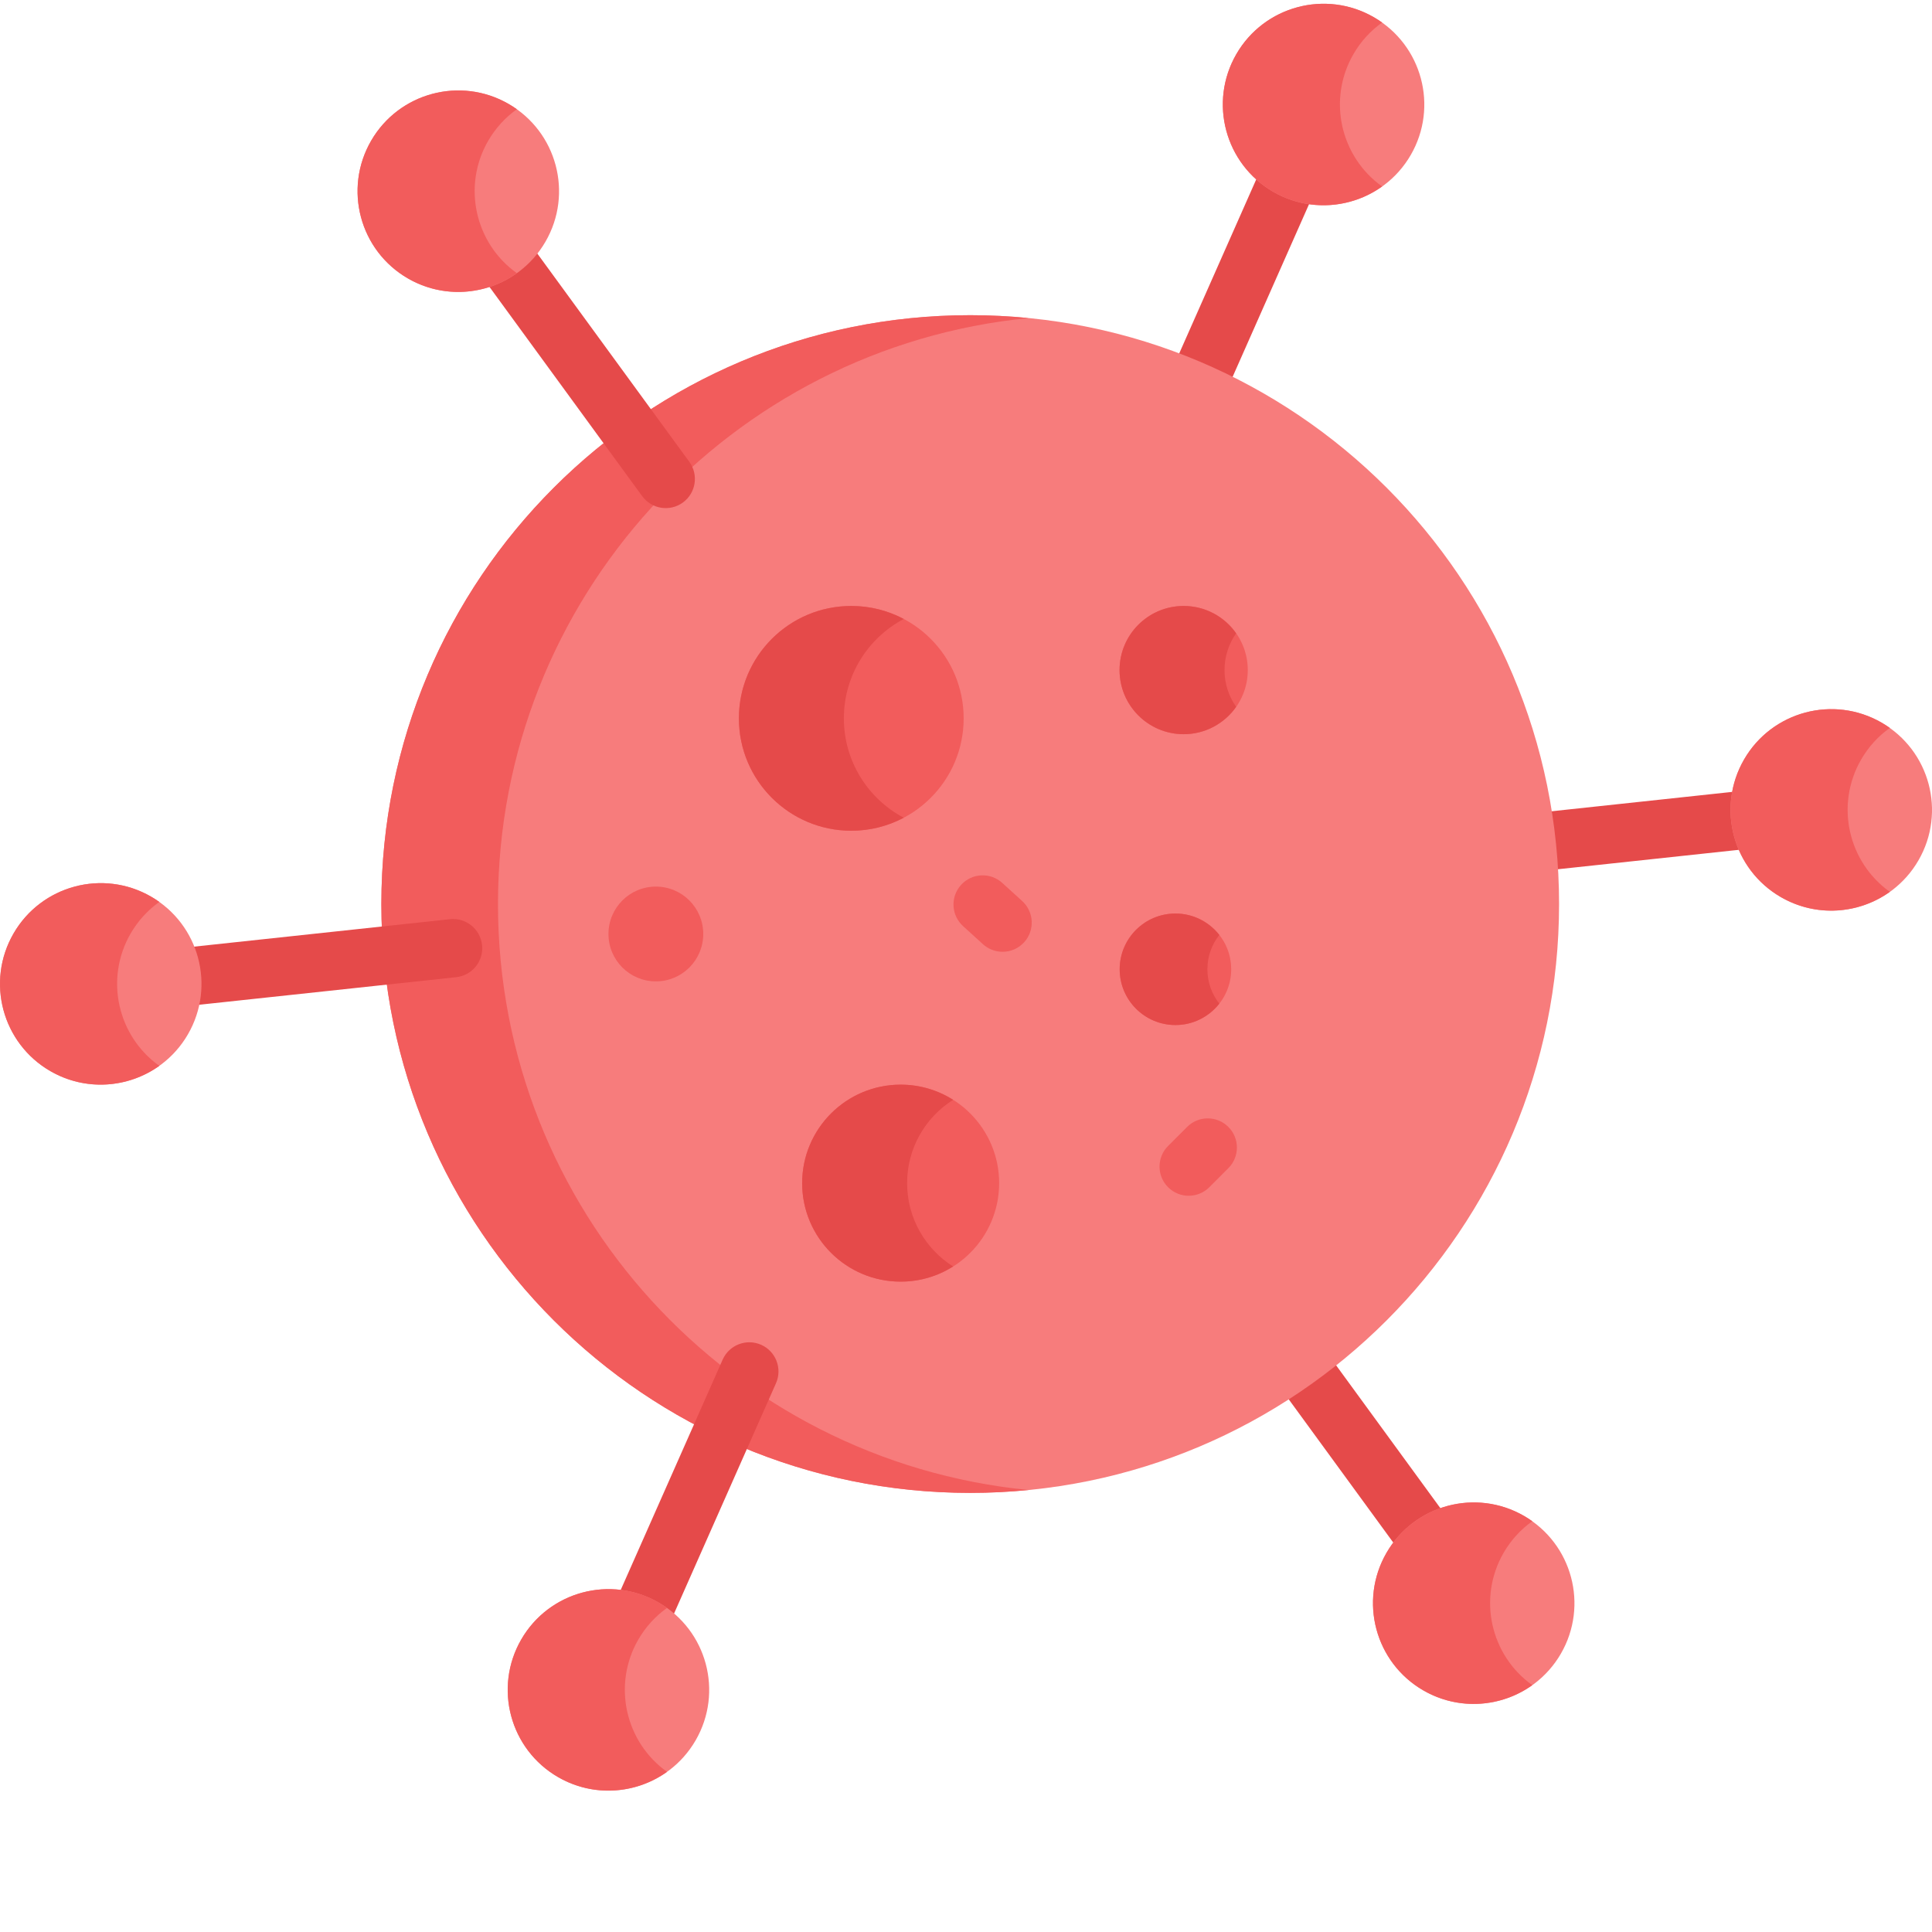 <?xml version="1.0" encoding="UTF-8"?> <svg xmlns="http://www.w3.org/2000/svg" xmlns:xlink="http://www.w3.org/1999/xlink" xmlns:svgjs="http://svgjs.com/svgjs" version="1.1" width="512" height="512" x="0" y="0" viewBox="0 0 511.992 511" style="enable-background:new 0 0 512 512" xml:space="preserve" class=""><g><g xmlns="http://www.w3.org/2000/svg" fill="#E54A4A"><path d="m308.625 121.008c-3.902-1.727-5.668-6.289-3.938-10.191l30.035-67.863c1.73-3.902 6.293-5.66 10.195-3.938 3.902 1.727 5.664 6.289 3.938 10.191l-30.039 67.863c-1.723 3.895-6.281 5.668-10.191 3.938zm0 0" fill="#E54A4A" data-original="#e54a4a"></path><path d="m372.211 412.383-42.234-57.871c-2.52-3.449-1.762-8.281 1.684-10.797 3.445-2.516 8.281-1.762 10.797 1.684l42.238 57.871c2.516 3.449 1.762 8.281-1.688 10.797-3.445 2.52-8.277 1.762-10.797-1.684zm0 0" fill="#E54A4A" data-original="#e54a4a"></path><path d="m393.973 231.84c-3.898 0-7.246-2.938-7.672-6.902-.457-4.242 2.613-8.051 6.859-8.508l72.234-7.75c4.25-.449 8.055 2.613 8.508 6.855.457 4.246-2.613 8.055-6.859 8.508l-72.234 7.754c-.281.027-.559.043-.836.043zm0 0" fill="#E54A4A" data-original="#e54a4a"></path></g><path xmlns="http://www.w3.org/2000/svg" d="m413.164 239.082c0 86.184-69.867 156.047-156.051 156.047-86.184 0-156.051-69.863-156.051-156.047 0-86.188 69.867-156.051 156.051-156.051 86.184 0 156.051 69.863 156.051 156.051zm0 0" fill="#F77C7C" data-original="#f77c7c" class=""></path><path xmlns="http://www.w3.org/2000/svg" d="m131.969 239.082c0-80.973 61.668-147.531 140.598-155.289-5.082-.5-10.238-.762-15.453-.762-86.184 0-156.051 69.863-156.051 156.051 0 86.184 69.867 156.047 156.051 156.047 5.215 0 10.371-.262 15.453-.762-78.926-7.758-140.598-74.316-140.598-155.285zm0 0" fill="#F25C5C" data-original="#f25c5c" class=""></path><path xmlns="http://www.w3.org/2000/svg" d="m166.094 436.324c-3.902-1.727-5.664-6.289-3.938-10.191l29.352-66.316c1.73-3.902 6.293-5.664 10.195-3.938 3.902 1.727 5.664 6.289 3.938 10.191l-29.352 66.316c-1.727 3.895-6.281 5.668-10.195 3.938zm0 0" fill="#E54A4A" data-original="#e54a4a"></path><path xmlns="http://www.w3.org/2000/svg" d="m170.184 130.984-42.91-58.793c-2.516-3.445-1.762-8.281 1.688-10.793 3.445-2.52 8.277-1.762 10.793 1.684l42.91 58.789c2.516 3.449 1.762 8.281-1.684 10.797-3.449 2.52-8.281 1.762-10.797-1.684zm0 0" fill="#E54A4A" data-original="#e54a4a"></path><path xmlns="http://www.w3.org/2000/svg" d="m48.215 266.219c-3.898 0-7.25-2.941-7.672-6.906-.457-4.242 2.613-8.051 6.855-8.508l71.844-7.707c4.246-.461 8.051 2.617 8.508 6.859.453 4.242-2.617 8.051-6.859 8.508l-71.844 7.707c-.277.027-.559.047-.832.047zm0 0" fill="#E54A4A" data-original="#e54a4a"></path><path xmlns="http://www.w3.org/2000/svg" d="m134.801 27.059c-12.77-7.375-29.094-3-36.465 9.77-7.375 12.77-3 29.094 9.77 36.465 12.77 7.375 29.094 3 36.465-9.77 7.375-12.766 3-29.094-9.77-36.465zm0 0" fill="#F77C7C" data-original="#f77c7c" class=""></path><path xmlns="http://www.w3.org/2000/svg" d="m129.367 36.824c1.973-3.414 4.59-6.223 7.602-8.375-.691-.492-1.414-.961-2.168-1.395-12.766-7.371-29.094-2.996-36.465 9.77-7.371 12.77-2.996 29.098 9.77 36.469 9.355 5.398 20.613 4.488 28.863-1.398-11.07-7.891-14.539-23.055-7.602-35.07zm0 0" fill="#F25C5C" data-original="#f25c5c" class=""></path><path xmlns="http://www.w3.org/2000/svg" d="m264.781 313.043c0 14.414-11.688 26.102-26.105 26.102-14.414 0-26.102-11.688-26.102-26.102 0-14.414 11.688-26.102 26.102-26.102 14.418 0 26.105 11.688 26.105 26.102zm0 0" fill="#F25C5C" data-original="#f25c5c" class=""></path><path xmlns="http://www.w3.org/2000/svg" d="m240.391 313.043c0-9.301 4.871-17.461 12.195-22.082-4.027-2.543-8.793-4.02-13.91-4.02-14.414 0-26.102 11.688-26.102 26.102 0 14.418 11.688 26.102 26.102 26.102 5.117 0 9.883-1.477 13.91-4.016-7.324-4.625-12.195-12.785-12.195-22.086zm0 0" fill="#E54A4A" data-original="#e54a4a"></path><path xmlns="http://www.w3.org/2000/svg" d="m326.273 256.371c0 8.16-6.613 14.773-14.773 14.773s-14.777-6.613-14.777-14.773 6.617-14.773 14.777-14.773 14.773 6.613 14.773 14.773zm0 0" fill="#F25C5C" data-original="#f25c5c" class=""></path><path xmlns="http://www.w3.org/2000/svg" d="m319.969 256.371c0-3.438 1.184-6.594 3.152-9.102-2.707-3.449-6.902-5.672-11.625-5.672-8.16 0-14.773 6.613-14.773 14.773s6.613 14.773 14.773 14.773c4.723 0 8.918-2.223 11.625-5.672-1.969-2.508-3.152-5.664-3.152-9.102zm0 0" fill="#E54A4A" data-original="#e54a4a"></path><path xmlns="http://www.w3.org/2000/svg" d="m255.375 189.871c0 16.449-13.332 29.781-29.781 29.781s-29.781-13.332-29.781-29.781c0-16.449 13.332-29.781 29.781-29.781s29.781 13.332 29.781 29.781zm0 0" fill="#F25C5C" data-original="#f25c5c" class=""></path><path xmlns="http://www.w3.org/2000/svg" d="m223.629 189.871c0-11.422 6.434-21.34 15.871-26.336-4.148-2.195-8.883-3.445-13.906-3.445-16.449 0-29.781 13.332-29.781 29.781 0 16.449 13.332 29.781 29.781 29.781 5.023 0 9.758-1.25 13.906-3.445-9.438-4.996-15.871-14.914-15.871-26.336zm0 0" fill="#E54A4A" data-original="#e54a4a"></path><path xmlns="http://www.w3.org/2000/svg" d="m186.367 247.016c0 6.934-5.621 12.559-12.559 12.559-6.934 0-12.559-5.625-12.559-12.559 0-6.938 5.625-12.559 12.559-12.559 6.938 0 12.559 5.621 12.559 12.559zm0 0" fill="#F25C5C" data-original="#f25c5c" class=""></path><path xmlns="http://www.w3.org/2000/svg" d="m330.668 177.082c0 9.383-7.605 16.988-16.992 16.988-9.383 0-16.988-7.605-16.988-16.988 0-9.387 7.605-16.992 16.988-16.992 9.387 0 16.992 7.605 16.992 16.992zm0 0" fill="#F25C5C" data-original="#f25c5c" class=""></path><path xmlns="http://www.w3.org/2000/svg" d="m324.504 177.082c0-3.629 1.145-6.984 3.082-9.742-3.074-4.379-8.152-7.25-13.91-7.25-9.383 0-16.988 7.605-16.988 16.992 0 9.383 7.605 16.988 16.988 16.988 5.758 0 10.836-2.871 13.91-7.25-1.938-2.758-3.082-6.113-3.082-9.738zm0 0" fill="#E54A4A" data-original="#e54a4a"></path><path xmlns="http://www.w3.org/2000/svg" d="m315.012 316.391c-1.977 0-3.953-.758-5.465-2.266-3.016-3.016-3.016-7.91 0-10.926l5.047-5.051c3.02-3.016 7.91-3.016 10.93 0 3.016 3.02 3.016 7.91 0 10.926l-5.047 5.051c-1.512 1.508-3.488 2.266-5.465 2.266zm0 0" fill="#F25C5C" data-original="#f25c5c" class=""></path><path xmlns="http://www.w3.org/2000/svg" d="m265.688 251.734c-1.855 0-3.719-.664-5.195-2.012l-5.285-4.801c-3.156-2.871-3.387-7.762-.516-10.918s7.758-3.391 10.914-.516l5.281 4.801c3.156 2.871 3.391 7.758.52 10.918-1.527 1.676-3.617 2.527-5.719 2.527zm0 0" fill="#F25C5C" data-original="#f25c5c" class=""></path><path xmlns="http://www.w3.org/2000/svg" d="m364.102 4.086c-12.77-7.371-29.094-2.996-36.469 9.77-7.371 12.77-2.996 29.098 9.773 36.469 12.766 7.371 29.094 2.996 36.465-9.77 7.371-12.77 3-29.098-9.77-36.469zm0 0" fill="#F77C7C" data-original="#f77c7c" class=""></path><path xmlns="http://www.w3.org/2000/svg" d="m358.668 13.848c1.973-3.414 4.59-6.223 7.602-8.375-.691-.492-1.414-.961-2.168-1.395-12.766-7.371-29.094-2.996-36.465 9.77-7.371 12.77-2.996 29.094 9.77 36.469 9.352 5.398 20.613 4.488 28.863-1.398-11.07-7.891-14.539-23.055-7.602-35.07zm0 0" fill="#F25C5C" data-original="#f25c5c" class=""></path><path xmlns="http://www.w3.org/2000/svg" d="m498.645 191.02c-12.77-7.371-29.094-2.996-36.465 9.773-7.375 12.766-3 29.094 9.77 36.465 12.766 7.371 29.094 3 36.465-9.77 7.375-12.77 3-29.094-9.77-36.469zm0 0" fill="#F77C7C" data-original="#f77c7c" class=""></path><path xmlns="http://www.w3.org/2000/svg" d="m493.215 200.781c1.973-3.418 4.59-6.227 7.605-8.375-.695-.496-1.418-.965-2.168-1.398-12.77-7.371-29.098-2.996-36.469 9.773-7.371 12.766-2.996 29.094 9.77 36.465 9.355 5.402 20.613 4.492 28.867-1.395-11.074-7.891-14.543-23.055-7.605-35.07zm0 0" fill="#F25C5C" data-original="#f25c5c" class=""></path><path xmlns="http://www.w3.org/2000/svg" d="m403.887 401.246c-12.766-7.371-29.094-2.996-36.465 9.77-7.375 12.77-3 29.098 9.77 36.469 12.77 7.371 29.094 2.996 36.465-9.77 7.375-12.77 3-29.098-9.77-36.469zm0 0" fill="#F77C7C" data-original="#f77c7c" class=""></path><path xmlns="http://www.w3.org/2000/svg" d="m398.465 411.008c1.973-3.414 4.59-6.227 7.602-8.375-.691-.496-1.414-.961-2.168-1.398-12.766-7.371-29.094-2.996-36.465 9.773-7.371 12.766-2.996 29.094 9.77 36.465 9.355 5.402 20.613 4.492 28.867-1.395-11.074-7.891-14.543-23.055-7.605-35.07zm0 0" fill="#F25C5C" data-original="#f25c5c" class=""></path><path xmlns="http://www.w3.org/2000/svg" d="m174.586 424.219c-12.766-7.375-29.094-3-36.465 9.77s-2.996 29.094 9.77 36.465c12.77 7.375 29.094 3 36.469-9.77 7.371-12.766 2.996-29.094-9.773-36.465zm0 0" fill="#F77C7C" data-original="#f77c7c" class=""></path><path xmlns="http://www.w3.org/2000/svg" d="m169.164 433.984c1.973-3.414 4.59-6.223 7.605-8.375-.695-.496-1.418-.961-2.168-1.395-12.77-7.375-29.098-3-36.469 9.77-7.371 12.77-2.996 29.094 9.77 36.465 9.355 5.402 20.613 4.492 28.867-1.395-11.074-7.891-14.543-23.055-7.605-35.07zm0 0" fill="#F25C5C" data-original="#f25c5c" class=""></path><path xmlns="http://www.w3.org/2000/svg" d="m40.043 237.121c-12.77-7.371-29.094-2.996-36.465 9.773-7.375 12.766-3 29.094 9.77 36.465 12.77 7.371 29.094 2.996 36.465-9.77 7.375-12.77 3-29.094-9.77-36.469zm0 0" fill="#F77C7C" data-original="#f77c7c" class=""></path><path xmlns="http://www.w3.org/2000/svg" d="m34.617 246.891c1.973-3.414 4.59-6.223 7.602-8.371-.691-.496-1.414-.965-2.168-1.398-12.766-7.371-29.094-2.996-36.465 9.77-7.375 12.77-3 29.098 9.77 36.469 9.352 5.398 20.609 4.488 28.863-1.398-11.07-7.891-14.539-23.055-7.602-35.07zm0 0" fill="#F25C5C" data-original="#f25c5c" class=""></path></g></svg> 